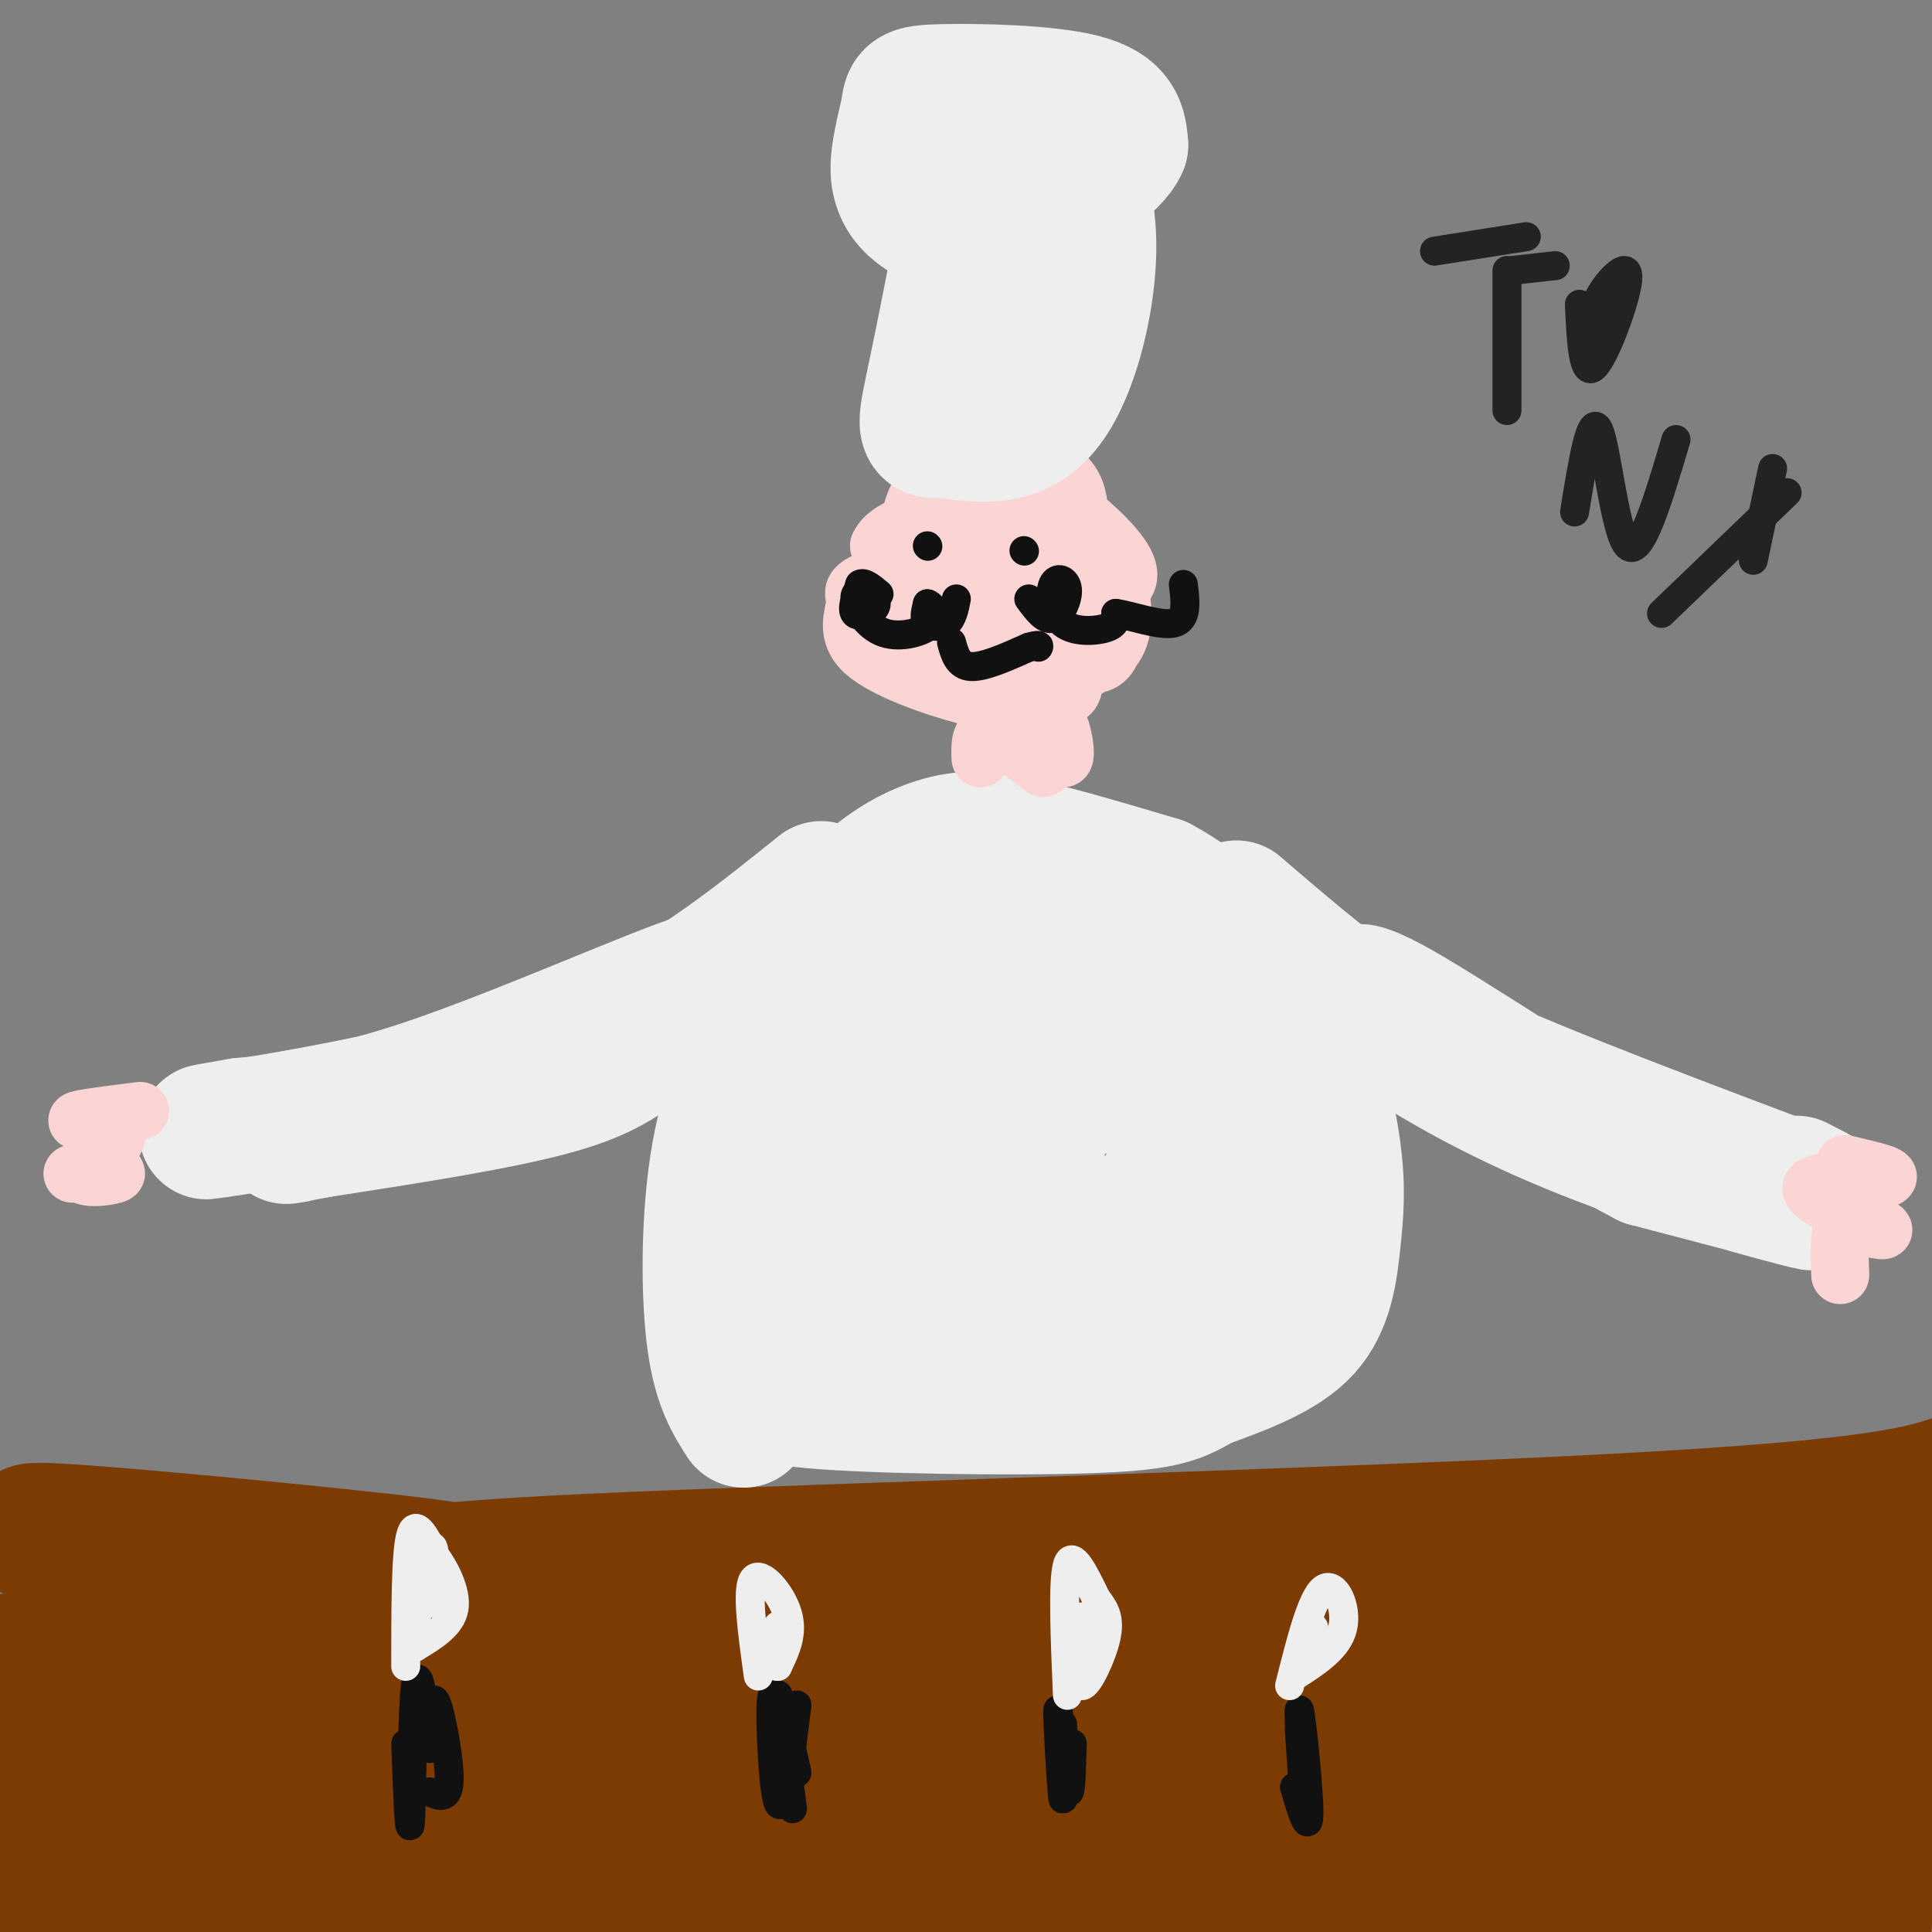 <svg viewBox='0 0 400 400' version='1.1' xmlns='http://www.w3.org/2000/svg' xmlns:xlink='http://www.w3.org/1999/xlink'><rect x="0" y="0" width="400" height="400" fill="#808080" stroke="none"/><g fill='none' stroke='rgb(124,59,2)' stroke-width='28' stroke-linecap='round' stroke-linejoin='round'><path d='M15,364c29.966,1.846 59.932,3.692 125,-1c65.068,-4.692 165.240,-15.924 203,-20c37.760,-4.076 13.110,-0.998 12,2c-1.110,2.998 21.321,5.917 12,8c-9.321,2.083 -50.394,3.330 -108,11c-57.606,7.670 -131.745,21.763 -178,27c-46.255,5.237 -64.628,1.619 -83,-2'/><path d='M0,389c31.046,0.700 62.093,1.399 118,-2c55.907,-3.399 136.675,-10.897 179,-14c42.325,-3.103 46.206,-1.811 50,0c3.794,1.811 7.500,4.140 3,6c-4.500,1.860 -17.206,3.251 -7,4c10.206,0.749 43.325,0.855 -23,2c-66.325,1.145 -232.093,3.327 -271,6c-38.907,2.673 49.046,5.836 137,9'/><path d='M386,398c0.000,0.000 -48.000,2.000 -48,2'/><path d='M343,398c-19.533,-2.978 -39.067,-5.956 -105,-6c-65.933,-0.044 -178.267,2.844 -228,3c-49.733,0.156 -36.867,-2.422 -24,-5'/><path d='M0,367c47.351,-1.779 94.701,-3.559 174,-9c79.299,-5.441 190.546,-14.545 170,-15c-20.546,-0.455 -172.887,7.737 -249,11c-76.113,3.263 -75.999,1.596 -76,0c-0.001,-1.596 -0.116,-3.122 -18,-4c-17.884,-0.878 -53.538,-1.108 14,-1c67.538,0.108 238.269,0.554 409,1'/><path d='M356,346c-97.977,4.792 -195.955,9.585 -241,12c-45.045,2.415 -37.159,2.454 -48,1c-10.841,-1.454 -40.411,-4.400 -27,-5c13.411,-0.600 69.803,1.146 134,-3c64.197,-4.146 136.199,-14.185 180,-19c43.801,-4.815 59.400,-4.408 75,-4'/><path d='M379,329c-16.289,-1.267 -32.578,-2.533 -82,0c-49.422,2.533 -131.978,8.867 -190,12c-58.022,3.133 -91.511,3.067 -125,3'/><path d='M7,344c128.711,1.578 257.422,3.156 318,4c60.578,0.844 53.022,0.956 55,2c1.978,1.044 13.489,3.022 25,5'/><path d='M380,361c-8.726,-0.299 -17.451,-0.598 -40,1c-22.549,1.598 -58.921,5.094 -50,7c8.921,1.906 63.136,2.224 77,3c13.864,0.776 -12.624,2.012 -24,3c-11.376,0.988 -7.640,1.727 7,1c14.640,-0.727 40.183,-2.922 44,-2c3.817,0.922 -14.091,4.961 -32,9'/><path d='M362,383c-14.000,2.156 -33.000,3.044 -27,3c6.000,-0.044 37.000,-1.022 68,-2'/><path d='M390,382c-60.703,-9.598 -121.406,-19.196 -146,-23c-24.594,-3.804 -13.078,-1.813 -9,-5c4.078,-3.187 0.720,-11.550 -2,-15c-2.720,-3.450 -4.801,-1.987 -4,-4c0.801,-2.013 4.485,-7.504 -18,-8c-22.485,-0.496 -71.139,4.001 -105,4c-33.861,-0.001 -52.931,-4.501 -72,-9'/><path d='M34,322c-20.748,-2.939 -36.618,-5.788 -22,-5c14.618,0.788 59.722,5.211 74,7c14.278,1.789 -2.271,0.943 42,-1c44.271,-1.943 149.363,-4.984 206,-8c56.637,-3.016 64.818,-6.008 73,-9'/><path d='M394,319c-79.644,5.156 -159.289,10.311 -218,12c-58.711,1.689 -96.489,-0.089 -115,-2c-18.511,-1.911 -17.756,-3.956 -17,-6'/></g>
<g fill='none' stroke='rgb(238,238,238)' stroke-width='28' stroke-linecap='round' stroke-linejoin='round'><path d='M154,294c-2.385,-3.733 -4.769,-7.466 -6,-16c-1.231,-8.534 -1.308,-21.868 0,-33c1.308,-11.132 4.003,-20.060 9,-30c4.997,-9.940 12.298,-20.891 19,-28c6.702,-7.109 12.804,-10.375 18,-12c5.196,-1.625 9.484,-1.607 17,0c7.516,1.607 18.258,4.804 29,8'/><path d='M240,183c8.792,4.641 16.272,12.244 21,17c4.728,4.756 6.703,6.667 9,13c2.297,6.333 4.915,17.089 6,25c1.085,7.911 0.638,12.976 0,19c-0.638,6.024 -1.468,13.007 -6,18c-4.532,4.993 -12.766,7.997 -21,11'/><path d='M249,286c-5.023,2.835 -7.079,4.421 -23,5c-15.921,0.579 -45.705,0.150 -58,-1c-12.295,-1.150 -7.100,-3.019 -6,-4c1.100,-0.981 -1.896,-1.072 3,-16c4.896,-14.928 17.685,-44.694 24,-58c6.315,-13.306 6.158,-10.153 6,-7'/><path d='M195,205c2.739,-2.810 6.587,-6.337 9,-6c2.413,0.337 3.392,4.536 5,10c1.608,5.464 3.844,12.194 5,19c1.156,6.806 1.232,13.690 -1,21c-2.232,7.310 -6.772,15.046 -12,19c-5.228,3.954 -11.145,4.125 -15,3c-3.855,-1.125 -5.647,-3.545 -7,-6c-1.353,-2.455 -2.268,-4.946 -4,-11c-1.732,-6.054 -4.281,-15.670 -3,-25c1.281,-9.330 6.390,-18.373 10,-23c3.610,-4.627 5.719,-4.837 8,-6c2.281,-1.163 4.732,-3.280 11,-4c6.268,-0.720 16.351,-0.045 25,4c8.649,4.045 15.864,11.459 19,17c3.136,5.541 2.195,9.210 2,12c-0.195,2.790 0.357,4.701 -2,10c-2.357,5.299 -7.621,13.987 -15,19c-7.379,5.013 -16.871,6.350 -22,7c-5.129,0.650 -5.894,0.614 -7,-1c-1.106,-1.614 -2.553,-4.807 -4,-8'/><path d='M197,256c-0.361,-8.443 0.738,-25.552 5,-36c4.262,-10.448 11.689,-14.237 20,-16c8.311,-1.763 17.508,-1.500 22,-1c4.492,0.500 4.279,1.238 5,6c0.721,4.762 2.377,13.549 2,23c-0.377,9.451 -2.786,19.565 -10,26c-7.214,6.435 -19.232,9.189 -25,8c-5.768,-1.189 -5.286,-6.322 -5,-12c0.286,-5.678 0.376,-11.902 1,-17c0.624,-5.098 1.780,-9.070 9,-11c7.220,-1.930 20.502,-1.816 27,0c6.498,1.816 6.211,5.335 7,8c0.789,2.665 2.654,4.476 1,10c-1.654,5.524 -6.827,14.762 -12,24'/><path d='M244,268c-2.223,4.793 -1.782,4.776 -2,2c-0.218,-2.776 -1.097,-8.310 1,-12c2.097,-3.690 7.170,-5.535 10,-5c2.830,0.535 3.416,3.452 4,9c0.584,5.548 1.167,13.728 0,17c-1.167,3.272 -4.083,1.636 -7,0'/><path d='M170,184c-12.214,9.815 -24.429,19.631 -39,27c-14.571,7.369 -31.500,12.292 -48,16c-16.500,3.708 -32.571,6.202 -38,7c-5.429,0.798 -0.214,-0.101 5,-1'/><path d='M50,233c5.844,-0.513 17.953,-1.295 38,-8c20.047,-6.705 48.033,-19.333 57,-22c8.967,-2.667 -1.086,4.628 -8,10c-6.914,5.372 -10.690,8.821 -22,12c-11.310,3.179 -30.155,6.090 -49,9'/><path d='M66,234c-9.000,1.667 -7.000,1.333 -5,1'/><path d='M256,188c11.315,9.726 22.631,19.452 36,28c13.369,8.548 28.792,15.917 46,22c17.208,6.083 36.202,10.881 37,11c0.798,0.119 -16.601,-4.440 -34,-9'/><path d='M341,240c-16.786,-8.690 -41.750,-25.917 -53,-32c-11.250,-6.083 -8.786,-1.024 7,7c15.786,8.024 44.893,19.012 74,30'/><path d='M369,245c12.833,5.000 7.917,2.500 3,0'/></g>
<g fill='none' stroke='rgb(251,212,212)' stroke-width='12' stroke-linecap='round' stroke-linejoin='round'><path d='M29,230c-6.533,0.822 -13.067,1.644 -13,2c0.067,0.356 6.733,0.244 8,2c1.267,1.756 -2.867,5.378 -7,9'/><path d='M17,243c0.867,1.400 6.533,0.400 7,0c0.467,-0.400 -4.267,-0.200 -9,0'/><path d='M382,241c5.536,1.286 11.071,2.571 8,3c-3.071,0.429 -14.750,0.000 -15,2c-0.250,2.000 10.929,6.429 14,8c3.071,1.571 -1.964,0.286 -7,-1'/><path d='M382,253c-1.333,1.667 -1.167,6.333 -1,11'/><path d='M203,157c-0.083,-2.667 -0.167,-5.333 2,-5c2.167,0.333 6.583,3.667 11,7'/><path d='M216,159c2.212,-1.568 2.242,-8.987 3,-9c0.758,-0.013 2.242,7.381 1,7c-1.242,-0.381 -5.212,-8.537 -9,-12c-3.788,-3.463 -7.394,-2.231 -11,-1'/><path d='M200,144c-6.372,-1.637 -16.802,-5.231 -21,-9c-4.198,-3.769 -2.165,-7.715 -2,-10c0.165,-2.285 -1.539,-2.909 3,-5c4.539,-2.091 15.320,-5.649 22,-6c6.680,-0.351 9.260,2.505 13,9c3.740,6.495 8.642,16.627 7,20c-1.642,3.373 -9.827,-0.015 -17,-4c-7.173,-3.985 -13.335,-8.567 -17,-13c-3.665,-4.433 -4.832,-8.716 -6,-13'/><path d='M182,113c1.466,-3.557 8.131,-5.948 17,-6c8.869,-0.052 19.941,2.235 25,5c5.059,2.765 4.105,6.007 2,11c-2.105,4.993 -5.360,11.736 -10,14c-4.640,2.264 -10.665,0.048 -15,-2c-4.335,-2.048 -6.980,-3.928 -9,-6c-2.020,-2.072 -3.415,-4.335 -4,-10c-0.585,-5.665 -0.358,-14.734 4,-19c4.358,-4.266 12.849,-3.731 21,0c8.151,3.731 15.964,10.658 19,15c3.036,4.342 1.296,6.098 -1,8c-2.296,1.902 -5.148,3.951 -8,6'/><path d='M223,129c-4.840,1.326 -12.938,1.641 -17,0c-4.062,-1.641 -4.086,-5.238 -4,-11c0.086,-5.762 0.283,-13.688 4,-16c3.717,-2.312 10.955,0.989 16,5c5.045,4.011 7.897,8.732 9,14c1.103,5.268 0.456,11.082 -1,14c-1.456,2.918 -3.720,2.941 -7,2c-3.280,-0.941 -7.577,-2.847 -11,-6c-3.423,-3.153 -5.972,-7.552 -5,-11c0.972,-3.448 5.467,-5.945 10,-7c4.533,-1.055 9.105,-0.669 12,3c2.895,3.669 4.113,10.620 3,15c-1.113,4.380 -4.556,6.190 -8,8'/><path d='M224,139c-2.784,1.246 -5.745,0.362 -11,-5c-5.255,-5.362 -12.803,-15.202 -16,-22c-3.197,-6.798 -2.042,-10.555 -1,-13c1.042,-2.445 1.970,-3.578 7,-4c5.030,-0.422 14.162,-0.133 18,4c3.838,4.133 2.382,12.108 1,19c-1.382,6.892 -2.692,12.699 -4,16c-1.308,3.301 -2.616,4.095 -5,5c-2.384,0.905 -5.843,1.919 -10,-1c-4.157,-2.919 -9.011,-9.772 -11,-14c-1.989,-4.228 -1.112,-5.831 3,-7c4.112,-1.169 11.461,-1.906 15,1c3.539,2.906 3.270,9.453 3,16'/><path d='M213,134c0.333,2.833 -0.333,1.917 -1,1'/></g>
<g fill='none' stroke='rgb(238,238,238)' stroke-width='28' stroke-linecap='round' stroke-linejoin='round'><path d='M202,86c1.583,-27.083 3.167,-54.167 7,-61c3.833,-6.833 9.917,6.583 16,20'/><path d='M225,45c1.689,11.289 -2.089,29.511 -8,38c-5.911,8.489 -13.956,7.244 -22,6'/><path d='M195,89c-4.167,0.679 -3.583,-0.625 -1,-13c2.583,-12.375 7.167,-35.821 8,-43c0.833,-7.179 -2.083,1.911 -5,11'/><path d='M197,44c-1.796,1.993 -3.785,1.477 -6,0c-2.215,-1.477 -4.657,-3.915 -5,-8c-0.343,-4.085 1.413,-9.817 2,-13c0.587,-3.183 0.004,-3.819 7,-4c6.996,-0.181 21.570,0.091 29,2c7.430,1.909 7.715,5.454 8,9'/><path d='M232,30c-1.644,3.889 -9.756,9.111 -15,11c-5.244,1.889 -7.622,0.444 -10,-1'/></g>
<g fill='none' stroke='rgb(17,17,17)' stroke-width='6' stroke-linecap='round' stroke-linejoin='round'><path d='M198,124c-0.400,2.022 -0.800,4.044 -2,5c-1.200,0.956 -3.200,0.844 -4,0c-0.800,-0.844 -0.400,-2.422 0,-4'/><path d='M192,125c0.725,0.059 2.538,2.207 1,4c-1.538,1.793 -6.428,3.231 -10,2c-3.572,-1.231 -5.827,-5.131 -6,-7c-0.173,-1.869 1.737,-1.707 3,-1c1.263,0.707 1.878,1.960 1,3c-0.878,1.040 -3.251,1.869 -4,1c-0.749,-0.869 0.125,-3.434 1,-6'/><path d='M178,121c0.833,-0.667 2.417,0.667 4,2'/><path d='M213,124c1.685,2.278 3.369,4.556 5,4c1.631,-0.556 3.208,-3.947 3,-6c-0.208,-2.053 -2.200,-2.767 -3,-1c-0.800,1.767 -0.408,6.014 2,8c2.408,1.986 6.831,1.710 9,1c2.169,-0.710 2.085,-1.855 2,-3'/><path d='M231,127c2.889,0.333 9.111,2.667 12,2c2.889,-0.667 2.444,-4.333 2,-8'/><path d='M197,133c0.667,2.417 1.333,4.833 4,5c2.667,0.167 7.333,-1.917 12,-4'/><path d='M213,134c2.333,-0.667 2.167,-0.333 2,0'/><path d='M192,113c0.000,0.000 0.100,0.100 0.1,0.1'/><path d='M212,114c0.000,0.000 0.100,0.100 0.1,0.1'/><path d='M84,361c0.378,10.156 0.756,20.311 1,16c0.244,-4.311 0.356,-23.089 1,-28c0.644,-4.911 1.822,4.044 3,13'/><path d='M89,362c0.464,-1.167 0.125,-10.583 1,-10c0.875,0.583 2.964,11.167 3,16c0.036,4.833 -1.982,3.917 -4,3'/><path d='M165,353c-1.440,11.762 -2.881,23.524 -4,20c-1.119,-3.524 -1.917,-22.333 -1,-22c0.917,0.333 3.548,19.810 4,23c0.452,3.190 -1.274,-9.905 -3,-23'/><path d='M161,351c0.167,-1.167 2.083,7.417 4,16'/><path d='M220,357c0.167,8.905 0.333,17.810 0,15c-0.333,-2.810 -1.167,-17.333 -1,-18c0.167,-0.667 1.333,12.524 2,16c0.667,3.476 0.833,-2.762 1,-9'/><path d='M269,358c0.613,9.143 1.226,18.286 1,15c-0.226,-3.286 -1.292,-19.000 -1,-19c0.292,-0.000 1.940,15.714 2,21c0.060,5.286 -1.470,0.143 -3,-5'/></g>
<g fill='none' stroke='rgb(238,238,238)' stroke-width='6' stroke-linecap='round' stroke-linejoin='round'><path d='M84,345c0.000,-11.583 0.000,-23.167 1,-27c1.000,-3.833 3.000,0.083 5,4'/><path d='M90,322c2.022,2.711 4.578,7.489 4,11c-0.578,3.511 -4.289,5.756 -8,8'/><path d='M86,341c-0.622,-3.689 1.822,-16.911 3,-20c1.178,-3.089 1.089,3.956 1,11'/><path d='M157,347c-1.244,-8.978 -2.489,-17.956 -1,-20c1.489,-2.044 5.711,2.844 7,7c1.289,4.156 -0.356,7.578 -2,11'/><path d='M161,345c-0.356,-0.244 -0.244,-6.356 0,-8c0.244,-1.644 0.622,1.178 1,4'/><path d='M221,351c-0.500,-11.833 -1.000,-23.667 0,-27c1.000,-3.333 3.500,1.833 6,7'/><path d='M227,331c1.679,2.143 2.875,4.000 2,8c-0.875,4.000 -3.821,10.143 -5,10c-1.179,-0.143 -0.589,-6.571 0,-13'/><path d='M224,336c0.000,-2.167 0.000,-1.083 0,0'/><path d='M267,349c2.289,-9.111 4.578,-18.222 7,-20c2.422,-1.778 4.978,3.778 4,8c-0.978,4.222 -5.489,7.111 -10,10'/><path d='M268,347c-1.000,0.000 1.500,-5.000 4,-10'/></g>
<g fill='none' stroke='rgb(35,35,35)' stroke-width='6' stroke-linecap='round' stroke-linejoin='round'><path d='M312,56c0.000,0.000 0.000,29.000 0,29'/><path d='M313,56c0.000,0.000 9.000,-1.000 9,-1'/><path d='M327,63c0.345,7.542 0.690,15.083 3,13c2.310,-2.083 6.583,-13.792 7,-18c0.417,-4.208 -3.024,-0.917 -5,2c-1.976,2.917 -2.488,5.458 -3,8'/><path d='M326,106c1.667,-10.333 3.333,-20.667 5,-17c1.667,3.667 3.333,21.333 6,24c2.667,2.667 6.333,-9.667 10,-22'/><path d='M344,127c0.000,0.000 26.000,-25.000 26,-25'/><path d='M367,97c0.000,0.000 -4.000,19.000 -4,19'/><path d='M316,49c0.000,0.000 -19.000,3.000 -19,3'/></g>
</svg>